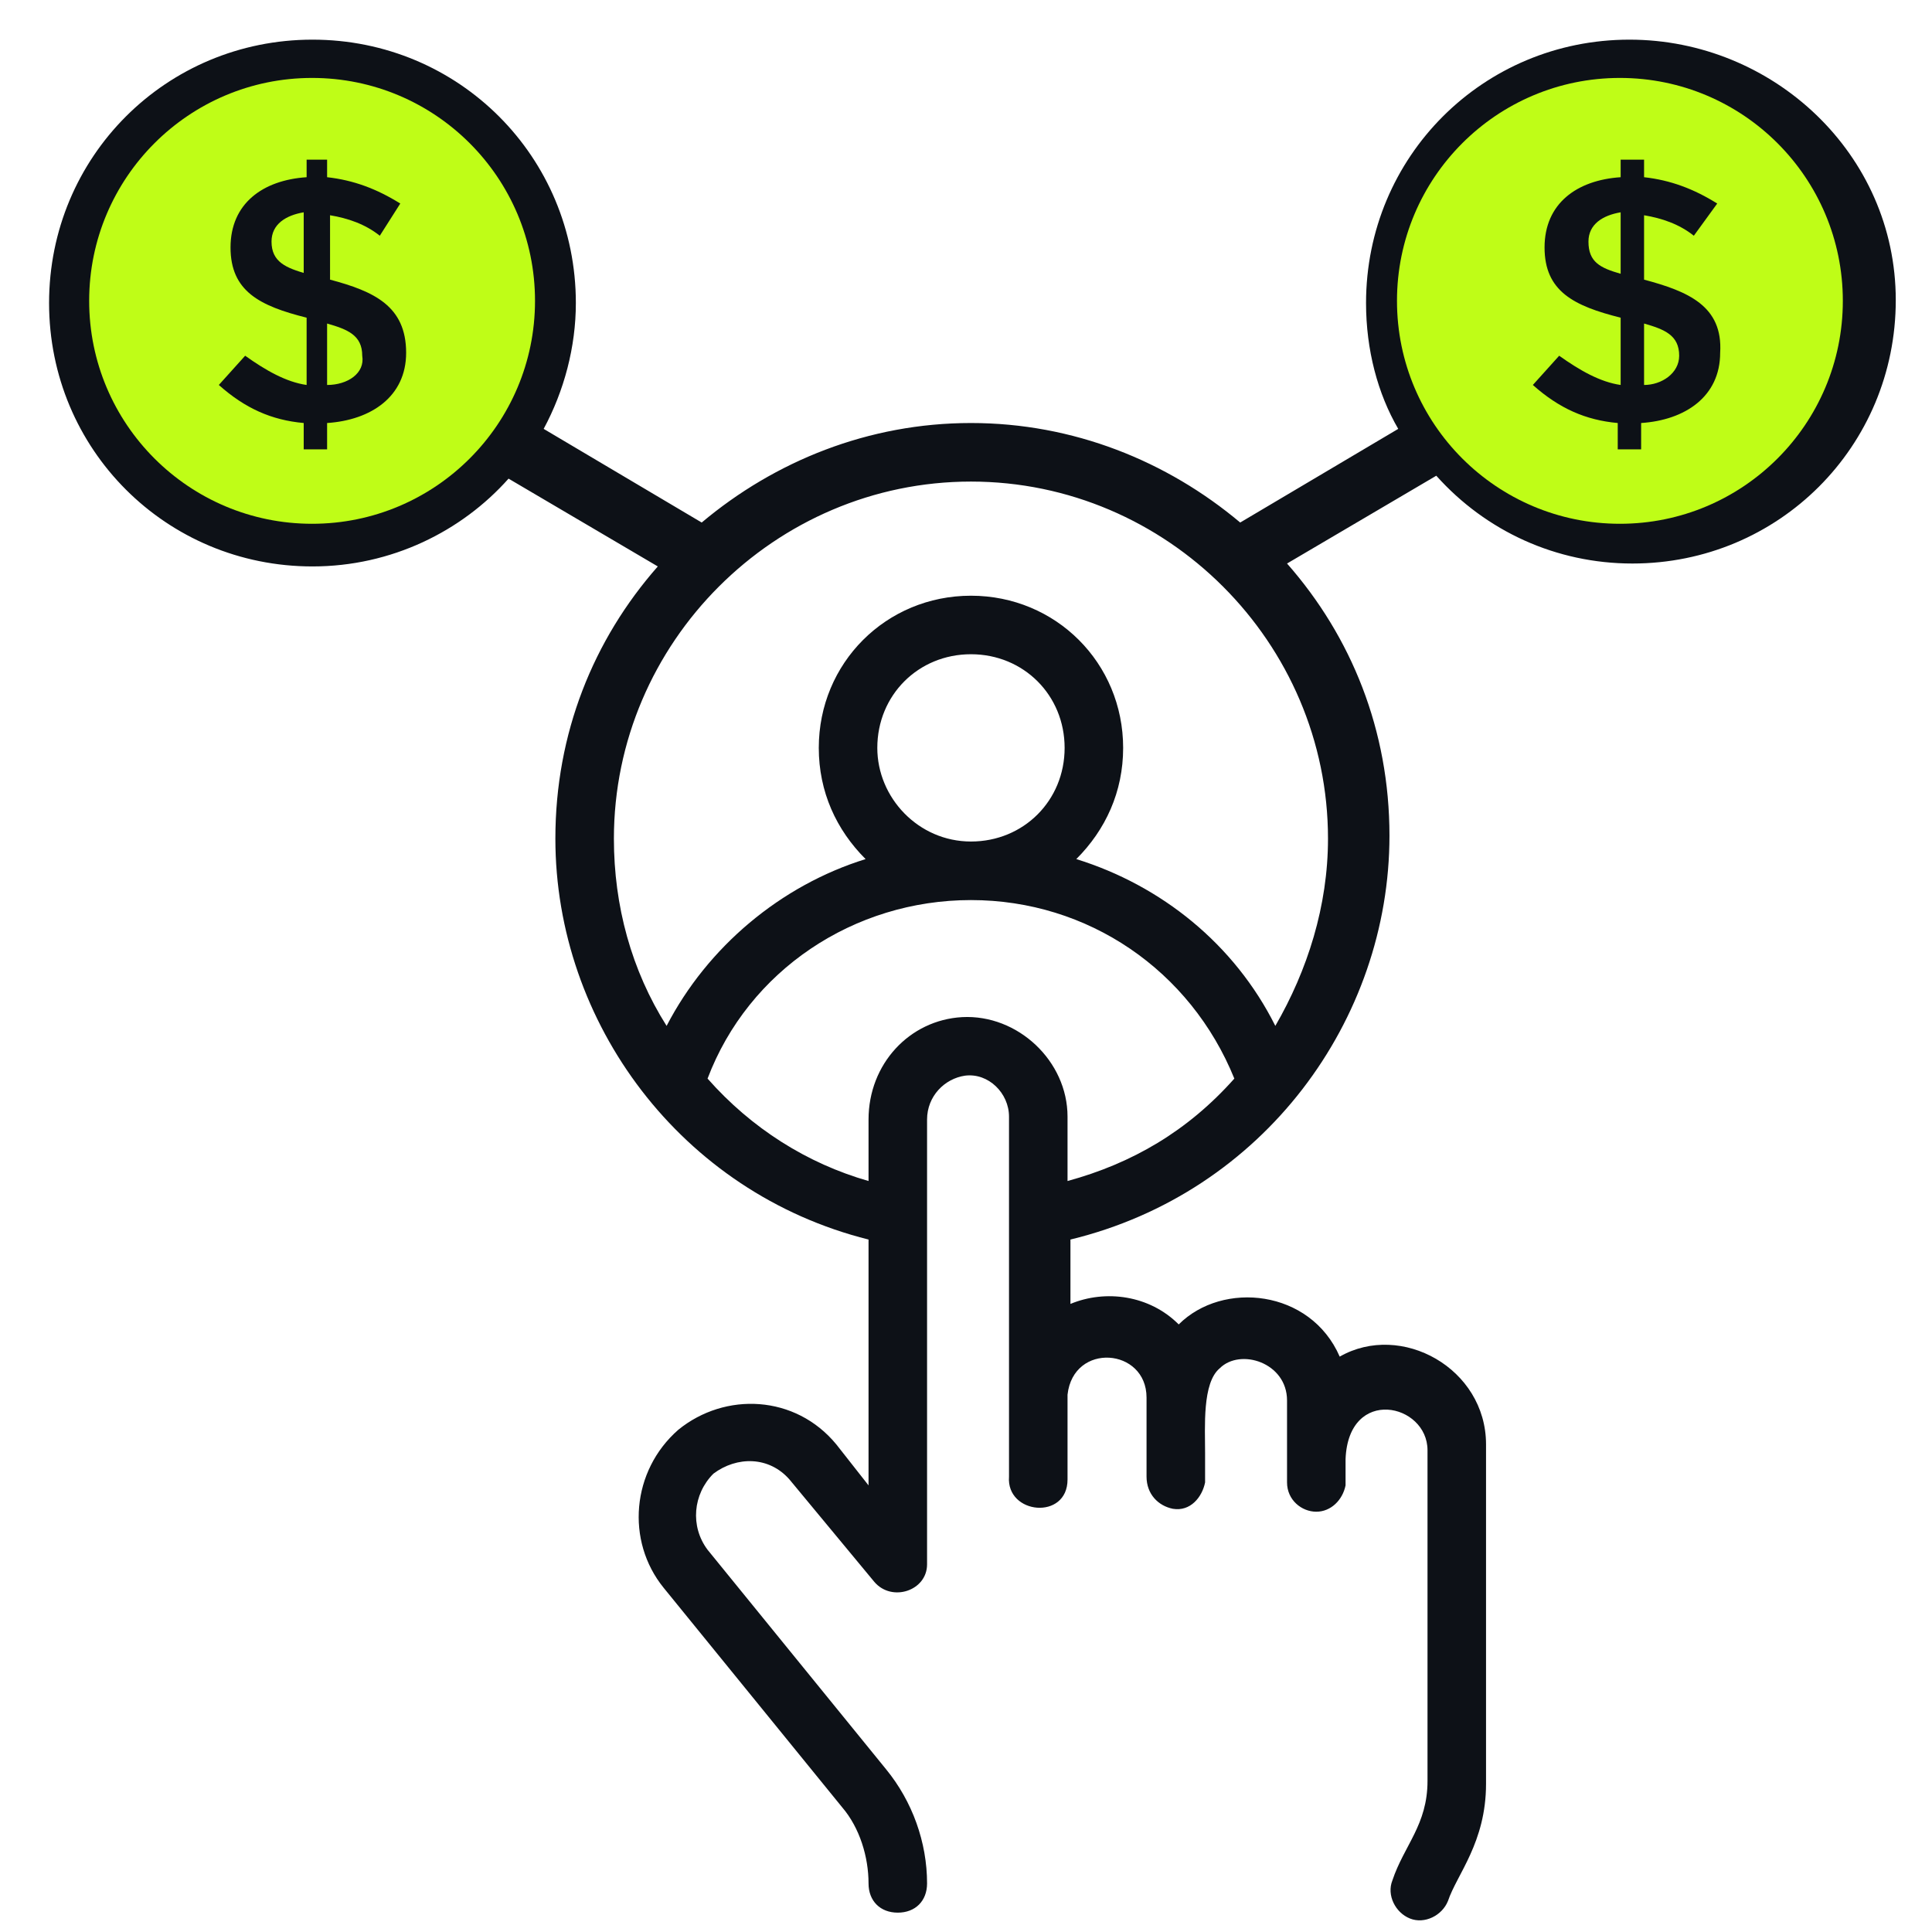 <svg width="65" height="65" viewBox="0 0 65 65" fill="none" xmlns="http://www.w3.org/2000/svg">
<g clip-path="url(#clip0_789_5330)">
<path d="M54.821 1.334C49.898 1.334 45.959 5.272 45.959 10.195C45.959 11.771 46.353 13.248 47.042 14.429L41.725 17.58C39.264 15.512 36.113 14.232 32.667 14.232C29.221 14.232 26.07 15.512 23.608 17.58L18.291 14.429C18.981 13.149 19.374 11.672 19.374 10.195C19.374 5.272 15.436 1.334 10.513 1.334C5.59 1.334 1.651 5.272 1.651 10.195C1.651 15.118 5.59 19.057 10.513 19.057C13.171 19.057 15.534 17.875 17.11 16.103L22.131 19.057C19.965 21.518 18.685 24.669 18.685 28.214C18.685 34.417 22.919 40.128 29.221 41.703V49.974L28.137 48.595C26.759 46.922 24.396 46.823 22.821 48.103C21.245 49.482 21.048 51.845 22.328 53.42L28.334 60.805C28.925 61.494 29.221 62.478 29.221 63.365C29.221 63.955 29.614 64.349 30.205 64.349C30.796 64.349 31.19 63.955 31.19 63.365C31.19 61.986 30.698 60.608 29.811 59.525L23.805 52.14C23.214 51.352 23.313 50.269 24.002 49.58C24.79 48.989 25.873 48.989 26.562 49.777L29.418 53.223C30.008 53.912 31.19 53.519 31.19 52.632V37.666C31.19 36.879 31.781 36.288 32.47 36.189C33.258 36.091 33.947 36.78 33.947 37.568V49.678C33.848 50.959 35.916 51.155 35.916 49.777C35.916 49.678 35.916 48.398 35.916 46.922C36.113 45.149 38.574 45.346 38.574 47.02V49.678C38.574 50.269 38.968 50.663 39.461 50.762C40.051 50.86 40.445 50.368 40.544 49.875C40.544 49.58 40.544 49.285 40.544 48.891C40.544 48.005 40.445 46.528 41.036 46.035C41.725 45.346 43.301 45.839 43.301 47.118C43.301 47.217 43.301 49.974 43.301 49.875C43.301 50.466 43.793 50.86 44.285 50.86C44.778 50.86 45.171 50.466 45.27 49.974C45.27 49.875 45.27 49.186 45.27 49.088C45.368 46.626 48.027 47.217 48.027 48.792V59.919C48.027 61.395 47.239 62.085 46.845 63.266C46.648 63.758 46.944 64.349 47.436 64.546C47.928 64.743 48.519 64.448 48.716 63.955C49.011 63.069 49.996 61.986 49.996 60.017V48.595C49.996 46.035 47.141 44.46 45.073 45.642C44.088 43.377 41.134 43.082 39.657 44.559C38.673 43.574 37.196 43.377 36.014 43.869V41.703C42.513 40.128 46.747 34.319 46.747 28.115C46.747 24.571 45.467 21.42 43.301 18.959L48.322 16.005C49.996 17.875 52.359 18.959 54.919 18.959C59.842 18.959 63.781 15.02 63.781 10.097C63.781 5.174 59.645 1.334 54.821 1.334ZM10.513 17.088C6.673 17.088 3.621 14.035 3.621 10.195C3.621 6.355 6.673 3.303 10.513 3.303C14.353 3.303 17.405 6.355 17.405 10.195C17.405 14.035 14.353 17.088 10.513 17.088ZM35.916 39.734V37.568C35.916 35.697 34.242 34.122 32.371 34.22C30.599 34.319 29.221 35.795 29.221 37.666V39.734C27.153 39.143 25.282 37.962 23.805 36.288C25.184 32.645 28.728 30.282 32.667 30.282C36.605 30.282 40.051 32.645 41.528 36.288C39.953 38.06 38.082 39.143 35.916 39.734ZM29.516 25.162C29.516 23.389 30.894 22.011 32.667 22.011C34.439 22.011 35.818 23.389 35.818 25.162C35.818 26.934 34.439 28.312 32.667 28.312C30.894 28.312 29.516 26.835 29.516 25.162ZM42.907 34.515C41.528 31.759 39.067 29.789 36.211 28.903C37.196 27.919 37.787 26.639 37.787 25.162C37.787 22.306 35.522 20.042 32.667 20.042C29.811 20.042 27.547 22.306 27.547 25.162C27.547 26.639 28.137 27.919 29.122 28.903C26.267 29.789 23.805 31.857 22.427 34.515C21.245 32.645 20.654 30.479 20.654 28.214C20.654 21.617 26.07 16.202 32.667 16.202C39.264 16.202 44.679 21.617 44.679 28.214C44.679 30.479 43.99 32.645 42.907 34.515ZM54.821 17.088C50.981 17.088 47.928 14.035 47.928 10.195C47.928 6.355 50.981 3.303 54.821 3.303C58.661 3.303 61.713 6.355 61.713 10.195C61.713 14.035 58.562 17.088 54.821 17.088Z" fill="#0D1117"/>
<circle cx="54.5" cy="10.122" r="7.5" fill="#BFFD17"/>
<circle cx="10.5" cy="10.122" r="7.5" fill="#BFFD17"/>
<path d="M55.313 9.408V7.242C55.904 7.34 56.494 7.537 56.987 7.931L57.774 6.848C56.987 6.355 56.199 6.06 55.313 5.962V5.371H54.525V5.962C53.048 6.06 51.965 6.848 51.965 8.325C51.965 9.802 52.95 10.294 54.525 10.688V12.952C53.836 12.854 53.147 12.46 52.457 11.968L51.571 12.952C52.457 13.74 53.344 14.134 54.427 14.232V15.118H55.214V14.232C56.691 14.134 57.873 13.346 57.873 11.869C57.971 10.294 56.79 9.802 55.313 9.408ZM54.525 9.211C53.836 9.014 53.442 8.817 53.442 8.128C53.442 7.537 53.934 7.242 54.525 7.143V9.211ZM55.313 12.952V10.885C56.002 11.082 56.494 11.278 56.494 11.968C56.494 12.558 55.904 12.952 55.313 12.952Z" fill="#0D1117"/>
<path d="M11.104 9.408V7.242C11.695 7.34 12.285 7.537 12.778 7.931L13.467 6.848C12.679 6.355 11.892 6.06 11.005 5.962V5.371H10.316V5.962C8.839 6.06 7.756 6.848 7.756 8.325C7.756 9.802 8.741 10.294 10.316 10.688V12.952C9.627 12.854 8.938 12.46 8.248 11.968L7.362 12.952C8.248 13.74 9.135 14.134 10.218 14.232V15.118H11.005V14.232C12.482 14.134 13.664 13.346 13.664 11.869C13.664 10.294 12.581 9.802 11.104 9.408ZM10.316 9.211C9.627 9.014 9.135 8.817 9.135 8.128C9.135 7.537 9.627 7.242 10.218 7.143V9.211H10.316ZM11.005 12.952V10.885C11.695 11.082 12.187 11.278 12.187 11.968C12.285 12.558 11.695 12.952 11.005 12.952Z" fill="#0D1117"/>
</g>
<defs>
<clipPath id="clip0_789_5330">
<rect width="64" height="64" fill="white" transform="translate(0.667 0.842)"/>
</clipPath>
</defs>
</svg>
